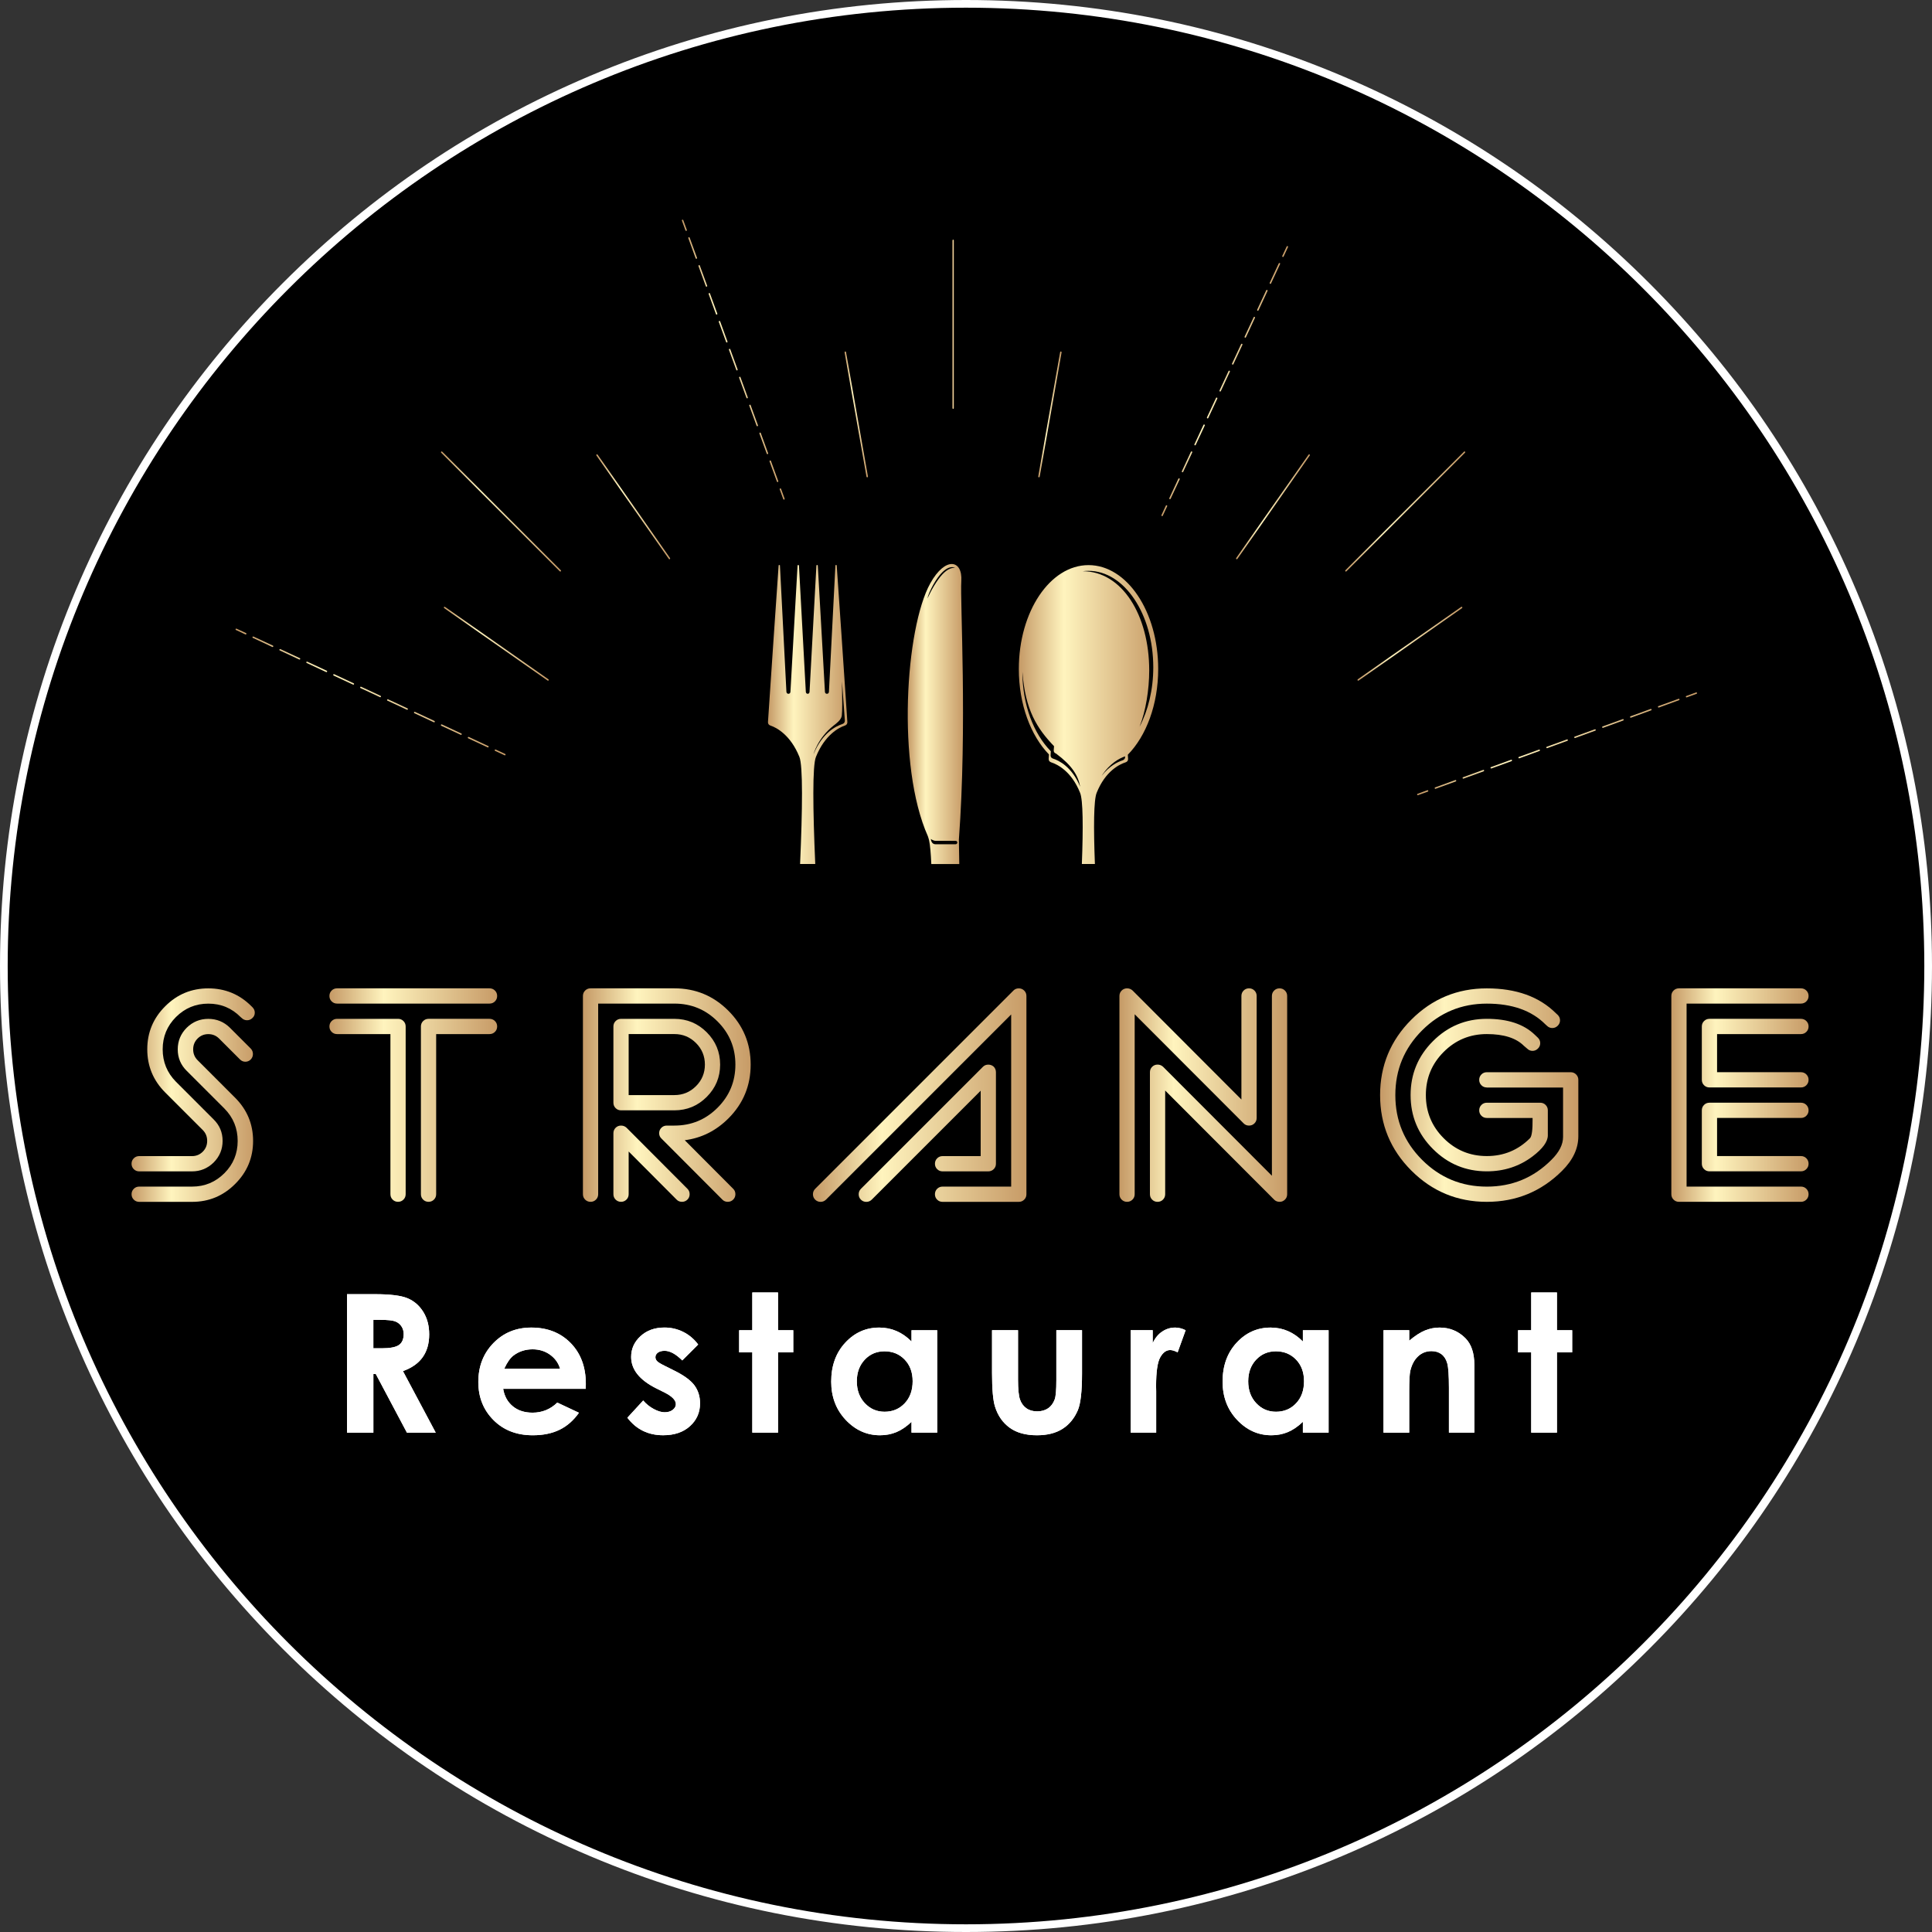 <svg width="200" height="200" viewBox="0 0 200 200" fill="none" xmlns="http://www.w3.org/2000/svg">
<rect x="0" y="0" width="200" height="200" fill="#333333" stroke="none"/>
<path d="M100 199.601C155.008 199.601 199.601 155.008 199.601 100C199.601 44.991 155.008 0.398 100 0.398C44.991 0.398 0.398 44.991 0.398 100C0.398 155.008 44.991 199.601 100 199.601Z" fill="black"/>
<path d="M100 200C86.501 200 73.404 197.356 61.075 192.142C49.167 187.105 38.473 179.895 29.289 170.711C20.105 161.527 12.896 150.833 7.858 138.925C2.644 126.597 0 113.501 0 100C0 86.501 2.644 73.404 7.858 61.075C12.896 49.167 20.105 38.473 29.289 29.289C38.473 20.105 49.167 12.896 61.075 7.858C73.403 2.644 86.499 0 100 0C113.499 0 126.596 2.644 138.925 7.858C150.833 12.896 161.527 20.105 170.711 29.289C179.895 38.473 187.105 49.167 192.142 61.075C197.356 73.403 200 86.499 200 100C200 113.499 197.356 126.596 192.142 138.925C187.105 150.833 179.895 161.527 170.711 170.711C161.527 179.895 150.833 187.105 138.925 192.142C126.596 197.356 113.499 200 100 200ZM100 0.796C45.299 0.796 0.796 45.299 0.796 100C0.796 154.701 45.299 199.204 100 199.204C154.701 199.204 199.204 154.701 199.204 100C199.204 45.299 154.701 0.796 100 0.796Z" fill="white"/>
<path d="M98.668 42.327C98.627 42.327 98.594 42.293 98.594 42.252V24.883C98.594 24.842 98.627 24.809 98.668 24.809C98.709 24.809 98.743 24.842 98.743 24.883V42.252C98.743 42.293 98.709 42.327 98.668 42.327Z" fill="url(#paint0_linear_166_67)"/>
<path d="M89.775 49.414C89.739 49.414 89.707 49.389 89.701 49.352L87.431 36.475C87.424 36.434 87.451 36.395 87.491 36.388C87.532 36.381 87.571 36.407 87.578 36.448L89.849 49.325C89.856 49.366 89.829 49.406 89.789 49.413C89.784 49.413 89.779 49.414 89.775 49.414Z" fill="url(#paint1_linear_166_67)"/>
<path d="M107.551 49.414C107.546 49.414 107.542 49.414 107.538 49.413C107.497 49.406 107.471 49.366 107.478 49.325L109.748 36.448C109.755 36.407 109.795 36.381 109.835 36.388C109.876 36.395 109.903 36.434 109.896 36.475L107.625 49.352C107.618 49.387 107.587 49.414 107.551 49.414Z" fill="url(#paint2_linear_166_67)"/>
<path d="M69.302 57.893C69.278 57.893 69.256 57.882 69.24 57.861L61.74 47.149C61.716 47.115 61.725 47.069 61.758 47.045C61.792 47.021 61.839 47.029 61.862 47.063L69.363 57.775C69.386 57.809 69.378 57.855 69.344 57.879C69.332 57.889 69.316 57.893 69.302 57.893Z" fill="url(#paint3_linear_166_67)"/>
<path d="M140.599 70.463C140.575 70.463 140.552 70.451 140.537 70.43C140.513 70.397 140.522 70.35 140.555 70.326L151.267 62.826C151.301 62.802 151.347 62.811 151.371 62.844C151.395 62.878 151.386 62.924 151.353 62.948L140.641 70.448C140.63 70.458 140.614 70.463 140.599 70.463Z" fill="url(#paint4_linear_166_67)"/>
<path d="M81.155 51.722C81.124 51.722 81.096 51.703 81.085 51.672L80.716 50.659C80.701 50.619 80.721 50.577 80.76 50.563C80.8 50.549 80.842 50.569 80.856 50.608L81.225 51.622C81.239 51.661 81.22 51.703 81.18 51.717C81.173 51.72 81.163 51.722 81.155 51.722Z" fill="url(#paint5_linear_166_67)"/>
<path d="M80.496 49.904C80.465 49.904 80.437 49.885 80.426 49.855L79.666 47.768C79.652 47.728 79.672 47.686 79.711 47.672C79.75 47.658 79.793 47.678 79.807 47.717L80.566 49.804C80.58 49.843 80.561 49.885 80.521 49.899C80.514 49.902 80.504 49.904 80.496 49.904ZM79.446 47.015C79.415 47.015 79.387 46.997 79.376 46.966L78.616 44.879C78.602 44.84 78.621 44.798 78.661 44.784C78.7 44.77 78.742 44.789 78.756 44.829L79.516 46.915C79.53 46.955 79.51 46.997 79.471 47.011C79.463 47.014 79.454 47.015 79.446 47.015ZM78.394 44.126C78.363 44.126 78.335 44.108 78.324 44.077L77.564 41.99C77.55 41.951 77.57 41.909 77.609 41.895C77.648 41.881 77.69 41.901 77.704 41.94L78.464 44.027C78.478 44.066 78.459 44.108 78.419 44.122C78.411 44.125 78.402 44.126 78.394 44.126ZM77.342 41.236C77.311 41.236 77.283 41.218 77.272 41.187L76.512 39.1C76.498 39.061 76.518 39.019 76.557 39.005C76.596 38.991 76.638 39.011 76.653 39.05L77.412 41.137C77.426 41.176 77.407 41.218 77.367 41.232C77.359 41.235 77.35 41.236 77.342 41.236ZM76.29 38.348C76.259 38.348 76.231 38.33 76.22 38.299L75.46 36.212C75.446 36.173 75.466 36.13 75.505 36.116C75.545 36.102 75.587 36.122 75.601 36.161L76.361 38.248C76.374 38.287 76.355 38.33 76.316 38.344C76.307 38.346 76.299 38.348 76.29 38.348ZM75.239 35.458C75.208 35.458 75.18 35.44 75.168 35.409L74.409 33.322C74.394 33.283 74.414 33.24 74.454 33.226C74.493 33.212 74.535 33.232 74.549 33.271L75.309 35.358C75.323 35.397 75.303 35.44 75.264 35.454C75.255 35.456 75.247 35.458 75.239 35.458ZM74.187 32.569C74.156 32.569 74.128 32.551 74.116 32.52L73.357 30.433C73.343 30.394 73.362 30.352 73.402 30.338C73.441 30.324 73.483 30.343 73.497 30.383L74.257 32.469C74.271 32.509 74.251 32.551 74.212 32.565C74.205 32.568 74.195 32.569 74.187 32.569ZM73.136 29.681C73.105 29.681 73.077 29.662 73.066 29.631L72.306 27.545C72.292 27.505 72.312 27.463 72.351 27.449C72.391 27.435 72.433 27.455 72.447 27.494L73.207 29.581C73.221 29.62 73.201 29.662 73.162 29.676C73.153 29.679 73.145 29.681 73.136 29.681ZM72.084 26.791C72.054 26.791 72.025 26.772 72.014 26.741L71.254 24.655C71.24 24.615 71.26 24.573 71.299 24.559C71.339 24.545 71.381 24.565 71.395 24.604L72.155 26.691C72.169 26.73 72.149 26.772 72.11 26.786C72.101 26.789 72.093 26.791 72.084 26.791Z" fill="url(#paint6_linear_166_67)"/>
<path d="M71.03 23.901C70.999 23.901 70.971 23.883 70.96 23.852L70.591 22.838C70.576 22.799 70.596 22.757 70.635 22.743C70.675 22.729 70.717 22.748 70.731 22.788L71.1 23.802C71.114 23.841 71.095 23.883 71.055 23.897C71.047 23.9 71.038 23.901 71.03 23.901Z" fill="url(#paint7_linear_166_67)"/>
<path d="M58.006 59.166C57.986 59.166 57.968 59.159 57.952 59.144L45.671 46.862C45.641 46.832 45.641 46.785 45.671 46.757C45.7 46.727 45.748 46.727 45.776 46.757L58.058 59.038C58.087 59.068 58.087 59.115 58.058 59.144C58.045 59.158 58.025 59.166 58.006 59.166Z" fill="url(#paint8_linear_166_67)"/>
<path d="M56.733 70.463C56.717 70.463 56.703 70.458 56.689 70.448L45.977 62.948C45.944 62.924 45.935 62.878 45.959 62.844C45.983 62.811 46.029 62.802 46.063 62.826L56.775 70.326C56.808 70.35 56.817 70.397 56.793 70.43C56.78 70.451 56.756 70.463 56.733 70.463Z" fill="url(#paint9_linear_166_67)"/>
<path d="M52.265 78.192C52.254 78.192 52.244 78.189 52.233 78.185L51.254 77.729C51.216 77.712 51.201 77.667 51.218 77.629C51.235 77.591 51.279 77.576 51.317 77.593L52.296 78.049C52.334 78.066 52.35 78.111 52.333 78.149C52.32 78.177 52.293 78.192 52.265 78.192Z" fill="url(#paint10_linear_166_67)"/>
<path d="M50.514 77.373C50.502 77.373 50.493 77.37 50.481 77.366L48.469 76.428C48.431 76.411 48.416 76.366 48.432 76.328C48.449 76.29 48.494 76.275 48.532 76.292L50.544 77.23C50.582 77.247 50.598 77.292 50.581 77.33C50.568 77.358 50.542 77.373 50.514 77.373ZM47.727 76.074C47.716 76.074 47.706 76.071 47.695 76.067L45.683 75.129C45.645 75.112 45.63 75.067 45.646 75.029C45.663 74.992 45.708 74.976 45.746 74.993L47.758 75.931C47.796 75.948 47.812 75.993 47.795 76.031C47.782 76.059 47.756 76.074 47.727 76.074ZM44.94 74.775C44.929 74.775 44.919 74.772 44.908 74.768L42.895 73.83C42.858 73.813 42.842 73.768 42.859 73.731C42.876 73.692 42.921 73.677 42.959 73.694L44.971 74.632C45.009 74.649 45.024 74.694 45.008 74.732C44.996 74.758 44.968 74.775 44.94 74.775ZM42.154 73.476C42.143 73.476 42.133 73.474 42.122 73.469L40.109 72.531C40.071 72.514 40.056 72.469 40.073 72.431C40.09 72.394 40.135 72.378 40.172 72.395L42.185 73.333C42.223 73.35 42.238 73.395 42.221 73.433C42.209 73.459 42.182 73.476 42.154 73.476ZM39.368 72.176C39.357 72.176 39.347 72.173 39.336 72.169L37.323 71.231C37.285 71.214 37.27 71.169 37.287 71.131C37.304 71.093 37.349 71.078 37.386 71.095L39.399 72.033C39.437 72.049 39.452 72.094 39.435 72.132C39.423 72.16 39.396 72.176 39.368 72.176ZM36.58 70.877C36.569 70.877 36.559 70.874 36.548 70.87L34.537 69.932C34.499 69.915 34.484 69.87 34.501 69.832C34.517 69.794 34.562 69.779 34.6 69.796L36.613 70.734C36.651 70.751 36.666 70.796 36.649 70.833C36.637 70.862 36.61 70.877 36.58 70.877ZM33.794 69.578C33.783 69.578 33.773 69.575 33.762 69.571L31.75 68.633C31.712 68.616 31.696 68.571 31.713 68.533C31.73 68.495 31.775 68.48 31.813 68.497L33.825 69.435C33.863 69.452 33.879 69.497 33.862 69.534C33.849 69.561 33.822 69.578 33.794 69.578ZM31.008 68.278C30.997 68.278 30.987 68.275 30.976 68.271L28.964 67.333C28.926 67.316 28.91 67.271 28.927 67.233C28.944 67.195 28.989 67.18 29.027 67.196L31.039 68.134C31.077 68.151 31.093 68.196 31.076 68.234C31.063 68.262 31.036 68.278 31.008 68.278ZM28.221 66.979C28.209 66.979 28.2 66.976 28.188 66.972L26.176 66.034C26.138 66.017 26.123 65.972 26.14 65.934C26.156 65.896 26.201 65.881 26.239 65.897L28.252 66.835C28.29 66.852 28.305 66.897 28.288 66.935C28.277 66.963 28.25 66.979 28.221 66.979Z" fill="url(#paint11_linear_166_67)"/>
<path d="M25.437 65.681C25.426 65.681 25.416 65.678 25.405 65.674L24.426 65.217C24.388 65.2 24.373 65.155 24.39 65.118C24.406 65.08 24.451 65.064 24.489 65.081L25.468 65.537C25.506 65.554 25.521 65.599 25.505 65.637C25.492 65.664 25.465 65.681 25.437 65.681Z" fill="url(#paint12_linear_166_67)"/>
<path d="M146.77 82.319C146.739 82.319 146.711 82.301 146.7 82.27C146.686 82.231 146.705 82.189 146.745 82.175L147.759 81.805C147.798 81.791 147.84 81.811 147.854 81.85C147.868 81.89 147.849 81.932 147.809 81.946L146.795 82.315C146.787 82.318 146.778 82.319 146.77 82.319Z" fill="url(#paint13_linear_166_67)"/>
<path d="M148.59 81.658C148.559 81.658 148.531 81.64 148.52 81.609C148.506 81.569 148.526 81.527 148.565 81.513L150.652 80.754C150.691 80.739 150.733 80.759 150.747 80.798C150.761 80.838 150.742 80.88 150.702 80.894L148.616 81.654C148.607 81.656 148.599 81.658 148.59 81.658ZM151.479 80.606C151.448 80.606 151.42 80.588 151.409 80.557C151.395 80.518 151.414 80.475 151.454 80.461L153.54 79.702C153.58 79.688 153.622 79.707 153.636 79.747C153.65 79.786 153.63 79.828 153.591 79.842L151.504 80.602C151.496 80.605 151.487 80.606 151.479 80.606ZM154.369 79.554C154.338 79.554 154.31 79.536 154.299 79.505C154.285 79.466 154.304 79.424 154.344 79.41L156.43 78.65C156.47 78.636 156.512 78.656 156.526 78.695C156.54 78.734 156.52 78.776 156.481 78.79L154.394 79.55C154.386 79.553 154.377 79.554 154.369 79.554ZM157.258 78.502C157.227 78.502 157.199 78.484 157.187 78.453C157.173 78.414 157.193 78.372 157.232 78.358L159.319 77.598C159.358 77.584 159.401 77.604 159.415 77.643C159.429 77.682 159.409 77.725 159.37 77.739L157.283 78.498C157.274 78.501 157.266 78.502 157.258 78.502ZM160.146 77.451C160.115 77.451 160.087 77.432 160.076 77.401C160.062 77.362 160.082 77.32 160.121 77.306L162.208 76.546C162.247 76.532 162.289 76.552 162.303 76.591C162.317 76.63 162.298 76.673 162.258 76.687L160.171 77.446C160.164 77.449 160.155 77.451 160.146 77.451ZM163.036 76.4C163.005 76.4 162.977 76.382 162.966 76.351C162.952 76.312 162.972 76.27 163.011 76.256L165.098 75.496C165.137 75.482 165.179 75.501 165.193 75.541C165.207 75.58 165.188 75.622 165.148 75.636L163.061 76.396C163.053 76.397 163.045 76.4 163.036 76.4ZM165.925 75.348C165.894 75.348 165.866 75.33 165.855 75.299C165.841 75.26 165.86 75.218 165.899 75.204L167.986 74.444C168.026 74.43 168.068 74.45 168.082 74.489C168.096 74.528 168.076 74.57 168.037 74.585L165.95 75.344C165.942 75.347 165.933 75.348 165.925 75.348ZM168.815 74.297C168.784 74.297 168.756 74.278 168.745 74.248C168.731 74.208 168.75 74.166 168.79 74.152L170.876 73.392C170.916 73.378 170.958 73.398 170.972 73.437C170.986 73.477 170.966 73.519 170.927 73.533L168.84 74.292C168.832 74.295 168.823 74.297 168.815 74.297ZM171.703 73.245C171.672 73.245 171.644 73.227 171.633 73.196C171.619 73.156 171.639 73.114 171.678 73.1L173.765 72.341C173.804 72.326 173.846 72.346 173.86 72.385C173.874 72.425 173.855 72.467 173.815 72.481L171.729 73.241C171.72 73.243 171.712 73.245 171.703 73.245Z" fill="url(#paint14_linear_166_67)"/>
<path d="M174.59 72.194C174.559 72.194 174.531 72.176 174.52 72.145C174.506 72.106 174.526 72.064 174.565 72.05L175.58 71.68C175.62 71.666 175.662 71.686 175.676 71.725C175.69 71.765 175.67 71.807 175.631 71.821L174.616 72.19C174.609 72.193 174.599 72.194 174.59 72.194Z" fill="url(#paint15_linear_166_67)"/>
<path d="M139.325 59.166C139.306 59.166 139.288 59.159 139.272 59.144C139.243 59.114 139.243 59.066 139.272 59.038L151.554 46.757C151.583 46.727 151.631 46.727 151.659 46.757C151.689 46.786 151.689 46.834 151.659 46.862L139.377 59.144C139.365 59.158 139.345 59.166 139.325 59.166Z" fill="url(#paint16_linear_166_67)"/>
<path d="M128.029 57.893C128.013 57.893 127.999 57.889 127.985 57.879C127.951 57.855 127.943 57.809 127.967 57.775L135.467 47.063C135.491 47.029 135.537 47.021 135.571 47.045C135.605 47.069 135.613 47.115 135.589 47.149L128.089 57.861C128.075 57.882 128.052 57.893 128.029 57.893Z" fill="url(#paint17_linear_166_67)"/>
<path d="M120.302 53.43C120.291 53.43 120.281 53.427 120.27 53.423C120.232 53.406 120.216 53.361 120.233 53.323L120.69 52.344C120.707 52.306 120.752 52.291 120.789 52.308C120.827 52.324 120.843 52.369 120.826 52.407L120.37 53.386C120.357 53.414 120.33 53.43 120.302 53.43Z" fill="url(#paint18_linear_166_67)"/>
<path d="M121.115 51.676C121.103 51.676 121.094 51.674 121.082 51.669C121.044 51.653 121.029 51.608 121.046 51.57L121.984 49.557C122.001 49.52 122.046 49.504 122.084 49.521C122.122 49.538 122.137 49.583 122.12 49.621L121.182 51.633C121.169 51.661 121.143 51.676 121.115 51.676ZM122.414 48.89C122.402 48.89 122.393 48.888 122.381 48.883C122.343 48.867 122.328 48.822 122.345 48.784L123.283 46.771C123.3 46.733 123.345 46.718 123.383 46.735C123.42 46.752 123.436 46.797 123.419 46.835L122.481 48.847C122.468 48.875 122.442 48.89 122.414 48.89ZM123.713 46.104C123.701 46.104 123.692 46.102 123.68 46.097C123.642 46.081 123.627 46.035 123.644 45.998L124.582 43.985C124.599 43.947 124.644 43.932 124.682 43.949C124.719 43.966 124.735 44.011 124.718 44.048L123.78 46.061C123.767 46.087 123.741 46.104 123.713 46.104ZM125.012 43.317C125 43.317 124.99 43.314 124.979 43.31C124.941 43.293 124.926 43.248 124.943 43.21L125.881 41.198C125.898 41.16 125.943 41.144 125.98 41.161C126.018 41.178 126.034 41.223 126.017 41.261L125.079 43.273C125.068 43.301 125.04 43.317 125.012 43.317ZM126.312 40.531C126.301 40.531 126.291 40.528 126.28 40.524C126.242 40.507 126.226 40.462 126.243 40.424L127.181 38.412C127.198 38.374 127.243 38.358 127.281 38.375C127.319 38.392 127.334 38.437 127.317 38.475L126.379 40.487C126.367 40.515 126.34 40.531 126.312 40.531ZM127.611 37.745C127.6 37.745 127.59 37.742 127.579 37.738C127.541 37.721 127.525 37.676 127.542 37.638L128.48 35.626C128.497 35.588 128.542 35.572 128.58 35.589C128.618 35.606 128.633 35.651 128.616 35.689L127.678 37.701C127.666 37.728 127.639 37.745 127.611 37.745ZM128.91 34.959C128.899 34.959 128.889 34.956 128.878 34.952C128.84 34.935 128.824 34.89 128.841 34.852L129.779 32.84C129.796 32.802 129.841 32.786 129.879 32.803C129.917 32.82 129.932 32.865 129.915 32.903L128.977 34.915C128.966 34.942 128.938 34.959 128.91 34.959ZM130.21 32.171C130.199 32.171 130.189 32.168 130.178 32.164C130.14 32.147 130.124 32.102 130.141 32.064L131.079 30.052C131.096 30.014 131.141 29.999 131.179 30.015C131.217 30.032 131.232 30.077 131.216 30.115L130.278 32.128C130.265 32.156 130.238 32.171 130.21 32.171ZM131.509 29.385C131.498 29.385 131.488 29.382 131.477 29.378C131.439 29.361 131.423 29.316 131.44 29.278L132.378 27.266C132.397 27.228 132.44 27.213 132.478 27.229C132.516 27.246 132.531 27.291 132.515 27.329L131.577 29.341C131.564 29.37 131.537 29.385 131.509 29.385Z" fill="url(#paint19_linear_166_67)"/>
<path d="M132.81 26.602C132.799 26.602 132.789 26.599 132.778 26.594C132.74 26.578 132.724 26.533 132.741 26.495L133.198 25.516C133.214 25.478 133.259 25.463 133.297 25.479C133.335 25.496 133.351 25.541 133.334 25.579L132.877 26.558C132.866 26.585 132.838 26.602 132.81 26.602Z" fill="url(#paint20_linear_166_67)"/>
<path d="M35.922 133.973H38.813C40.396 133.973 41.523 134.114 42.196 134.397C42.867 134.679 43.408 135.149 43.817 135.805C44.225 136.461 44.43 137.238 44.43 138.135C44.43 139.077 44.204 139.865 43.754 140.498C43.303 141.132 42.622 141.611 41.712 141.936L45.107 148.309H42.125L38.902 142.238H38.652V148.309H35.923V133.973H35.922ZM38.65 139.576H39.506C40.373 139.576 40.97 139.462 41.297 139.233C41.625 139.006 41.788 138.626 41.788 138.098C41.788 137.785 41.706 137.514 41.545 137.283C41.383 137.051 41.165 136.885 40.894 136.784C40.622 136.683 40.123 136.632 39.399 136.632H38.65V139.576Z" fill="white"/>
<path d="M60.635 143.773H52.088C52.212 144.527 52.542 145.127 53.077 145.57C53.613 146.015 54.296 146.239 55.129 146.239C56.123 146.239 56.977 145.89 57.691 145.195L59.933 146.249C59.374 147.041 58.705 147.628 57.926 148.008C57.147 148.389 56.221 148.578 55.148 148.578C53.486 148.578 52.13 148.054 51.084 147.004C50.038 145.955 49.516 144.641 49.516 143.062C49.516 141.445 50.037 140.102 51.08 139.033C52.122 137.965 53.429 137.43 55.002 137.43C56.672 137.43 58.03 137.965 59.076 139.033C60.122 140.102 60.645 141.513 60.645 143.267L60.635 143.773ZM57.975 141.678C57.8 141.086 57.453 140.606 56.936 140.235C56.419 139.865 55.818 139.681 55.134 139.681C54.393 139.681 53.742 139.889 53.182 140.304C52.831 140.564 52.505 141.022 52.206 141.678H57.975Z" fill="white"/>
<path d="M72.276 139.184L70.628 140.831C69.959 140.168 69.352 139.837 68.806 139.837C68.507 139.837 68.273 139.9 68.103 140.027C67.934 140.153 67.849 140.31 67.849 140.498C67.849 140.642 67.903 140.772 68.009 140.893C68.116 141.014 68.382 141.177 68.804 141.384L69.779 141.872C70.805 142.379 71.51 142.895 71.894 143.421C72.277 143.947 72.468 144.564 72.468 145.273C72.468 146.215 72.123 147.002 71.43 147.631C70.738 148.261 69.811 148.576 68.648 148.576C67.102 148.576 65.868 147.972 64.945 146.763L66.583 144.979C66.894 145.343 67.26 145.637 67.679 145.861C68.098 146.085 68.47 146.197 68.796 146.197C69.147 146.197 69.429 146.113 69.643 145.943C69.858 145.774 69.964 145.579 69.964 145.359C69.964 144.948 69.578 144.55 68.806 144.159L67.908 143.711C66.194 142.848 65.336 141.765 65.336 140.466C65.336 139.628 65.659 138.912 66.306 138.317C66.952 137.723 67.779 137.426 68.786 137.426C69.474 137.426 70.123 137.577 70.73 137.879C71.338 138.185 71.853 138.618 72.276 139.184Z" fill="white"/>
<path d="M77.879 133.797H80.54V137.705H82.119V139.995H80.54V148.307H77.879V139.995H76.516V137.705H77.879V133.797Z" fill="white"/>
<path d="M94.359 137.704H97.02V148.306H94.359V147.185C93.839 147.68 93.32 148.035 92.796 148.252C92.273 148.47 91.707 148.578 91.098 148.578C89.729 148.578 88.545 148.047 87.545 146.984C86.547 145.923 86.047 144.601 86.047 143.023C86.047 141.386 86.53 140.044 87.498 138.998C88.465 137.952 89.639 137.43 91.021 137.43C91.657 137.43 92.254 137.55 92.811 137.791C93.369 138.031 93.886 138.392 94.359 138.872V137.704ZM91.563 139.887C90.741 139.887 90.058 140.178 89.514 140.759C88.971 141.341 88.698 142.086 88.698 142.996C88.698 143.912 88.975 144.666 89.528 145.257C90.083 145.848 90.762 146.143 91.573 146.143C92.408 146.143 93.101 145.853 93.651 145.271C94.201 144.69 94.477 143.927 94.477 142.986C94.477 142.064 94.201 141.317 93.651 140.745C93.101 140.172 92.404 139.887 91.563 139.887Z" fill="white"/>
<path d="M102.695 137.703H105.386V142.809C105.386 143.803 105.455 144.493 105.591 144.88C105.727 145.267 105.948 145.567 106.25 145.782C106.553 145.997 106.925 146.104 107.369 146.104C107.811 146.104 108.187 145.998 108.496 145.788C108.805 145.577 109.036 145.267 109.184 144.857C109.295 144.552 109.352 143.899 109.352 142.898V137.703H112.011V142.195C112.011 144.048 111.865 145.314 111.573 145.995C111.216 146.827 110.69 147.466 109.995 147.911C109.3 148.356 108.416 148.578 107.343 148.578C106.181 148.578 105.24 148.318 104.522 147.798C103.805 147.279 103.299 146.554 103.007 145.625C102.799 144.982 102.695 143.812 102.695 142.117V137.703Z" fill="white"/>
<path d="M117.047 137.702H119.327V139.038C119.573 138.511 119.902 138.112 120.312 137.84C120.722 137.567 121.168 137.43 121.657 137.43C122.001 137.43 122.362 137.521 122.738 137.702L121.91 139.992C121.598 139.837 121.341 139.758 121.14 139.758C120.732 139.758 120.385 140.012 120.103 140.518C119.82 141.025 119.678 142.019 119.678 143.499L119.688 144.016V148.303H117.047V137.702Z" fill="white"/>
<path d="M134.874 137.704H137.536V148.306H134.874V147.185C134.355 147.68 133.835 148.035 133.311 148.252C132.789 148.47 132.223 148.578 131.614 148.578C130.245 148.578 129.061 148.047 128.061 146.984C127.062 145.923 126.562 144.601 126.562 143.023C126.562 141.386 127.046 140.044 128.013 138.998C128.981 137.952 130.155 137.43 131.536 137.43C132.173 137.43 132.769 137.55 133.327 137.791C133.884 138.031 134.401 138.392 134.874 138.872V137.704ZM132.079 139.887C131.257 139.887 130.573 140.178 130.03 140.759C129.486 141.341 129.214 142.086 129.214 142.996C129.214 143.912 129.49 144.666 130.044 145.257C130.598 145.848 131.278 146.143 132.088 146.143C132.924 146.143 133.616 145.853 134.167 145.271C134.717 144.69 134.992 143.927 134.992 142.986C134.992 142.064 134.717 141.317 134.167 140.745C133.616 140.172 132.92 139.887 132.079 139.887Z" fill="white"/>
<path d="M143.219 137.702H145.88V138.789C146.482 138.281 147.03 137.927 147.519 137.727C148.009 137.529 148.51 137.43 149.023 137.43C150.073 137.43 150.966 137.796 151.699 138.531C152.316 139.154 152.623 140.077 152.623 141.298V148.306H149.992V143.663C149.992 142.398 149.935 141.558 149.822 141.143C149.708 140.727 149.51 140.411 149.229 140.193C148.947 139.976 148.599 139.868 148.184 139.868C147.646 139.868 147.184 140.047 146.798 140.408C146.412 140.769 146.145 141.266 145.996 141.902C145.918 142.234 145.88 142.95 145.88 144.054V148.307H143.219V137.702Z" fill="white"/>
<path d="M158.512 133.797H161.173V137.705H162.752V139.995H161.173V148.307H158.512V139.995H157.148V137.705H158.512V133.797Z" fill="white"/>
<path d="M35.922 133.973H38.813C40.396 133.973 41.523 134.114 42.196 134.397C42.867 134.679 43.408 135.149 43.817 135.805C44.225 136.461 44.43 137.238 44.43 138.135C44.43 139.077 44.204 139.865 43.754 140.498C43.303 141.132 42.622 141.611 41.712 141.936L45.107 148.309H42.125L38.902 142.238H38.652V148.309H35.923V133.973H35.922ZM38.65 139.576H39.506C40.373 139.576 40.97 139.462 41.297 139.233C41.625 139.006 41.788 138.626 41.788 138.098C41.788 137.785 41.706 137.514 41.545 137.283C41.383 137.051 41.165 136.885 40.894 136.784C40.622 136.683 40.123 136.632 39.399 136.632H38.65V139.576Z" fill="white"/>
<path d="M60.635 143.773H52.088C52.212 144.527 52.542 145.127 53.077 145.57C53.613 146.015 54.296 146.239 55.129 146.239C56.123 146.239 56.977 145.89 57.691 145.195L59.933 146.249C59.374 147.041 58.705 147.628 57.926 148.008C57.147 148.389 56.221 148.578 55.148 148.578C53.486 148.578 52.13 148.054 51.084 147.004C50.038 145.955 49.516 144.641 49.516 143.062C49.516 141.445 50.037 140.102 51.08 139.033C52.122 137.965 53.429 137.43 55.002 137.43C56.672 137.43 58.03 137.965 59.076 139.033C60.122 140.102 60.645 141.513 60.645 143.267L60.635 143.773ZM57.975 141.678C57.8 141.086 57.453 140.606 56.936 140.235C56.419 139.865 55.818 139.681 55.134 139.681C54.393 139.681 53.742 139.889 53.182 140.304C52.831 140.564 52.505 141.022 52.206 141.678H57.975Z" fill="white"/>
<path d="M72.276 139.184L70.628 140.831C69.959 140.168 69.352 139.837 68.806 139.837C68.507 139.837 68.273 139.9 68.103 140.027C67.934 140.153 67.849 140.31 67.849 140.498C67.849 140.642 67.903 140.772 68.009 140.893C68.116 141.014 68.382 141.177 68.804 141.384L69.779 141.872C70.805 142.379 71.51 142.895 71.894 143.421C72.277 143.947 72.468 144.564 72.468 145.273C72.468 146.215 72.123 147.002 71.43 147.631C70.738 148.261 69.811 148.576 68.648 148.576C67.102 148.576 65.868 147.972 64.945 146.763L66.583 144.979C66.894 145.343 67.26 145.637 67.679 145.861C68.098 146.085 68.47 146.197 68.796 146.197C69.147 146.197 69.429 146.113 69.643 145.943C69.858 145.774 69.964 145.579 69.964 145.359C69.964 144.948 69.578 144.55 68.806 144.159L67.908 143.711C66.194 142.848 65.336 141.765 65.336 140.466C65.336 139.628 65.659 138.912 66.306 138.317C66.952 137.723 67.779 137.426 68.786 137.426C69.474 137.426 70.123 137.577 70.73 137.879C71.338 138.185 71.853 138.618 72.276 139.184Z" fill="white"/>
<path d="M77.879 133.797H80.54V137.705H82.119V139.995H80.54V148.307H77.879V139.995H76.516V137.705H77.879V133.797Z" fill="white"/>
<path d="M94.359 137.704H97.02V148.306H94.359V147.185C93.839 147.68 93.32 148.035 92.796 148.252C92.273 148.47 91.707 148.578 91.098 148.578C89.729 148.578 88.545 148.047 87.545 146.984C86.547 145.923 86.047 144.601 86.047 143.023C86.047 141.386 86.53 140.044 87.498 138.998C88.465 137.952 89.639 137.43 91.021 137.43C91.657 137.43 92.254 137.55 92.811 137.791C93.369 138.031 93.886 138.392 94.359 138.872V137.704ZM91.563 139.887C90.741 139.887 90.058 140.178 89.514 140.759C88.971 141.341 88.698 142.086 88.698 142.996C88.698 143.912 88.975 144.666 89.528 145.257C90.083 145.848 90.762 146.143 91.573 146.143C92.408 146.143 93.101 145.853 93.651 145.271C94.201 144.69 94.477 143.927 94.477 142.986C94.477 142.064 94.201 141.317 93.651 140.745C93.101 140.172 92.404 139.887 91.563 139.887Z" fill="white"/>
<path d="M102.695 137.703H105.386V142.809C105.386 143.803 105.455 144.493 105.591 144.88C105.727 145.267 105.948 145.567 106.25 145.782C106.553 145.997 106.925 146.104 107.369 146.104C107.811 146.104 108.187 145.998 108.496 145.788C108.805 145.577 109.036 145.267 109.184 144.857C109.295 144.552 109.352 143.899 109.352 142.898V137.703H112.011V142.195C112.011 144.048 111.865 145.314 111.573 145.995C111.216 146.827 110.69 147.466 109.995 147.911C109.3 148.356 108.416 148.578 107.343 148.578C106.181 148.578 105.24 148.318 104.522 147.798C103.805 147.279 103.299 146.554 103.007 145.625C102.799 144.982 102.695 143.812 102.695 142.117V137.703Z" fill="white"/>
<path d="M117.047 137.702H119.327V139.038C119.573 138.511 119.902 138.112 120.312 137.84C120.722 137.567 121.168 137.43 121.657 137.43C122.001 137.43 122.362 137.521 122.738 137.702L121.91 139.992C121.598 139.837 121.341 139.758 121.14 139.758C120.732 139.758 120.385 140.012 120.103 140.518C119.82 141.025 119.678 142.019 119.678 143.499L119.688 144.016V148.303H117.047V137.702Z" fill="white"/>
<path d="M134.874 137.704H137.536V148.306H134.874V147.185C134.355 147.68 133.835 148.035 133.311 148.252C132.789 148.47 132.223 148.578 131.614 148.578C130.245 148.578 129.061 148.047 128.061 146.984C127.062 145.923 126.562 144.601 126.562 143.023C126.562 141.386 127.046 140.044 128.013 138.998C128.981 137.952 130.155 137.43 131.536 137.43C132.173 137.43 132.769 137.55 133.327 137.791C133.884 138.031 134.401 138.392 134.874 138.872V137.704ZM132.079 139.887C131.257 139.887 130.573 140.178 130.03 140.759C129.486 141.341 129.214 142.086 129.214 142.996C129.214 143.912 129.49 144.666 130.044 145.257C130.598 145.848 131.278 146.143 132.088 146.143C132.924 146.143 133.616 145.853 134.167 145.271C134.717 144.69 134.992 143.927 134.992 142.986C134.992 142.064 134.717 141.317 134.167 140.745C133.616 140.172 132.92 139.887 132.079 139.887Z" fill="white"/>
<path d="M143.219 137.702H145.88V138.789C146.482 138.281 147.03 137.927 147.519 137.727C148.009 137.529 148.51 137.43 149.023 137.43C150.073 137.43 150.966 137.796 151.699 138.531C152.316 139.154 152.623 140.077 152.623 141.298V148.306H149.992V143.663C149.992 142.398 149.935 141.558 149.822 141.143C149.708 140.727 149.51 140.411 149.229 140.193C148.947 139.976 148.599 139.868 148.184 139.868C147.646 139.868 147.184 140.047 146.798 140.408C146.412 140.769 146.145 141.266 145.996 141.902C145.918 142.234 145.88 142.95 145.88 144.054V148.307H143.219V137.702Z" fill="white"/>
<path d="M158.512 133.797H161.173V137.705H162.752V139.995H161.173V148.307H158.512V139.995H157.148V137.705H158.512V133.797Z" fill="white"/>
<path d="M79.771 75.116C80.386 75.316 81.846 76.097 82.748 78.342C83.13 79.23 83.072 83.807 82.825 89.441H84.395C84.149 83.807 84.09 79.23 84.472 78.342C85.374 76.097 86.833 75.316 87.448 75.116C87.629 75.057 87.73 74.935 87.718 74.739C87.593 72.662 86.614 58.511 86.614 58.511L86.548 58.488L86.483 58.511L85.812 71.614C85.812 71.614 85.805 71.82 85.603 71.82C85.4 71.82 85.398 71.614 85.398 71.614L84.656 58.516L84.587 58.488L84.517 58.516L83.804 71.61C83.804 71.61 83.799 71.82 83.613 71.82C83.427 71.82 83.419 71.611 83.419 71.611L82.706 58.518L82.637 58.492L82.565 58.516L81.824 71.615C81.824 71.615 81.815 71.82 81.619 71.82C81.422 71.82 81.408 71.614 81.408 71.614L80.737 58.511L80.671 58.488L80.605 58.511C80.605 58.511 79.626 72.662 79.501 74.739C79.488 74.935 79.59 75.057 79.771 75.116ZM86.289 75.116C86.522 74.932 87.087 74.543 87.142 74.081C87.199 73.57 87.195 72.681 87.164 70.545C87.309 72.451 87.424 73.992 87.459 74.579C87.472 74.775 87.369 74.897 87.189 74.956C86.574 75.156 85.114 75.849 84.212 78.095C84.212 78.092 84.618 76.439 86.289 75.116Z" fill="url(#paint21_linear_166_67)"/>
<path d="M108.558 78.546C108.547 78.741 108.648 78.865 108.829 78.922C109.444 79.122 110.905 79.817 111.806 82.061C112.121 82.794 112.136 85.67 111.994 89.44H113.344C113.201 85.67 113.216 82.794 113.531 82.061C114.432 79.817 115.891 79.122 116.508 78.922C116.688 78.863 116.789 78.741 116.779 78.546C116.772 78.438 116.762 78.297 116.752 78.129C118.651 76.192 119.896 72.939 119.896 69.251C119.896 63.314 116.666 58.5 112.684 58.5C108.7 58.5 105.469 63.314 105.469 69.251C105.469 72.921 106.705 76.163 108.588 78.101C108.574 78.284 108.564 78.432 108.558 78.546ZM116.195 78.713C115.745 78.859 114.852 79.264 114.042 80.32C114.898 78.993 115.922 78.484 116.47 78.296C116.471 78.306 116.471 78.316 116.471 78.326C116.484 78.526 116.38 78.653 116.195 78.713ZM112.685 59.093C116.386 59.093 119.387 63.565 119.388 69.081C119.387 71.403 118.856 73.538 117.965 75.235C118.602 73.641 118.967 71.395 118.967 69.407C118.967 63.654 116.13 59.133 112.086 59.133C112.281 59.105 112.483 59.093 112.685 59.093ZM105.837 69.538C106.134 73.527 107.356 75.41 109.113 77.246C109.1 77.414 109.089 77.553 109.081 77.659C109.067 77.841 109.161 77.958 109.331 78.015C110.999 79.265 111.601 80.268 111.822 81.449C110.971 79.363 109.592 78.716 109.01 78.531C108.84 78.476 108.745 78.362 108.755 78.18C108.762 78.074 108.77 77.935 108.781 77.768C107.004 75.965 105.837 72.95 105.837 69.538Z" fill="url(#paint22_linear_166_67)"/>
<path d="M96.174 86.964C96.288 87.485 96.362 88.36 96.41 89.443H99.304C99.288 88.6 99.275 87.757 99.263 86.919C100.137 75.157 99.378 62.233 99.515 60.157C99.661 57.924 97.855 57.592 96.3 60.391C93.736 65.007 92.791 79.264 96.05 86.557C96.102 86.731 96.137 86.801 96.174 86.964ZM98.909 87.399H96.845C96.465 87.399 96.363 86.998 96.363 86.843C96.363 86.843 96.574 87.041 96.879 87.041L98.916 87.043C99.173 87.041 99.162 87.399 98.909 87.399ZM96.417 60.899C97.328 59.109 98.237 58.492 98.877 58.779C98.207 58.745 97.645 59.284 97.161 59.942C96.495 60.842 96.016 61.947 96.016 61.947C96.016 61.947 96.049 61.621 96.417 60.899Z" fill="url(#paint23_linear_166_67)"/>
<path d="M19.884 121.259H14.406C14.186 121.259 13.998 121.183 13.846 121.03C13.693 120.877 13.617 120.69 13.617 120.47C13.617 120.249 13.693 120.062 13.846 119.909C13.998 119.756 14.186 119.68 14.406 119.68H19.884C20.316 119.68 20.683 119.527 20.99 119.223C21.294 118.918 21.447 118.544 21.447 118.102C21.447 117.66 21.294 117.286 20.99 116.981L17.107 113.098C15.865 111.857 15.245 110.366 15.245 108.623C15.245 106.882 15.865 105.395 17.107 104.163C18.338 102.931 19.824 102.316 21.567 102.316C23.308 102.316 24.795 102.931 26.027 104.163L26.138 104.274C26.295 104.431 26.375 104.619 26.375 104.834C26.375 105.051 26.296 105.232 26.138 105.379C25.98 105.536 25.792 105.616 25.577 105.616C25.361 105.616 25.174 105.538 25.017 105.379L24.906 105.285C23.991 104.36 22.878 103.896 21.568 103.896C20.258 103.896 19.14 104.36 18.213 105.285C17.298 106.201 16.84 107.313 16.84 108.623C16.84 109.933 17.298 111.051 18.213 111.978L22.113 115.878C22.734 116.488 23.044 117.23 23.044 118.103C23.044 118.977 22.734 119.724 22.113 120.345C21.488 120.953 20.747 121.259 19.884 121.259ZM14.406 122.837H19.884C21.189 122.837 22.305 122.374 23.231 121.448C24.146 120.533 24.604 119.421 24.604 118.11C24.604 116.8 24.146 115.682 23.231 114.755L19.331 110.856C18.71 110.245 18.4 109.504 18.4 108.63C18.4 107.757 18.71 107.01 19.331 106.389C19.952 105.778 20.696 105.473 21.565 105.473C22.433 105.473 23.177 105.778 23.8 106.389L25.962 108.551C26.11 108.709 26.183 108.897 26.183 109.112C26.183 109.328 26.108 109.515 25.962 109.672C25.805 109.829 25.617 109.909 25.402 109.909C25.186 109.909 24.999 109.831 24.842 109.672L22.679 107.509C22.374 107.205 22.002 107.052 21.567 107.052C21.13 107.052 20.759 107.205 20.455 107.509C20.15 107.814 19.997 108.188 19.997 108.63C19.997 109.072 20.15 109.446 20.455 109.751L24.337 113.633C25.579 114.875 26.2 116.368 26.2 118.109C26.2 119.85 25.579 121.337 24.337 122.569C23.106 123.8 21.623 124.416 19.886 124.416H14.408C14.187 124.416 13.999 124.34 13.848 124.187C13.694 124.034 13.619 123.847 13.619 123.626C13.619 123.406 13.694 123.219 13.848 123.066C13.998 122.913 14.186 122.837 14.406 122.837Z" fill="url(#paint24_linear_166_67)"/>
<path d="M50.676 103.891H34.891C34.67 103.891 34.482 103.815 34.331 103.662C34.177 103.509 34.102 103.322 34.102 103.102C34.102 102.881 34.177 102.694 34.331 102.541C34.482 102.388 34.67 102.312 34.891 102.312H50.676C50.897 102.312 51.084 102.388 51.237 102.541C51.39 102.694 51.465 102.881 51.465 103.102C51.465 103.322 51.39 103.509 51.237 103.662C51.085 103.815 50.898 103.891 50.676 103.891ZM41.206 105.469C41.426 105.469 41.613 105.545 41.766 105.698C41.918 105.851 41.995 106.038 41.995 106.259V123.622C41.995 123.843 41.919 124.031 41.766 124.183C41.613 124.336 41.426 124.412 41.206 124.412C40.985 124.412 40.799 124.336 40.645 124.183C40.492 124.03 40.417 123.843 40.417 123.622V107.049H34.891C34.67 107.049 34.482 106.973 34.331 106.82C34.177 106.667 34.102 106.48 34.102 106.26C34.102 106.039 34.177 105.853 34.331 105.7C34.482 105.547 34.67 105.471 34.891 105.471H41.206V105.469ZM44.363 105.469H50.676C50.897 105.469 51.084 105.545 51.237 105.698C51.39 105.851 51.465 106.038 51.465 106.259C51.465 106.479 51.39 106.667 51.237 106.819C51.084 106.972 50.897 107.048 50.676 107.048H45.152V123.622C45.152 123.843 45.076 124.031 44.923 124.183C44.77 124.336 44.583 124.412 44.363 124.412C44.142 124.412 43.954 124.336 43.802 124.183C43.649 124.03 43.573 123.843 43.573 123.622V106.26C43.573 106.039 43.649 105.853 43.802 105.7C43.954 105.547 44.142 105.469 44.363 105.469Z" fill="url(#paint25_linear_166_67)"/>
<path d="M70.887 118.035L75.907 123.071C76.055 123.218 76.128 123.402 76.128 123.622C76.128 123.843 76.052 124.031 75.899 124.183C75.746 124.336 75.559 124.412 75.339 124.412C75.118 124.412 74.933 124.339 74.787 124.191L68.473 117.861C68.316 117.713 68.236 117.529 68.236 117.309C68.236 117.088 68.312 116.902 68.465 116.748C68.618 116.595 68.805 116.52 69.025 116.52H69.814C71.561 116.52 73.05 115.904 74.281 114.673C75.513 113.441 76.128 111.953 76.128 110.206C76.128 108.459 75.513 106.97 74.281 105.739C73.05 104.507 71.561 103.892 69.814 103.892H61.922V123.624C61.922 123.844 61.846 124.032 61.693 124.184C61.54 124.337 61.353 124.413 61.133 124.413C60.913 124.413 60.724 124.337 60.573 124.184C60.42 124.031 60.344 123.844 60.344 123.624V103.102C60.344 102.881 60.42 102.694 60.573 102.541C60.724 102.388 60.913 102.312 61.133 102.312H69.816C71.994 102.312 73.854 103.083 75.396 104.625C76.938 106.167 77.709 108.026 77.709 110.206C77.709 112.384 76.941 114.242 75.405 115.778C74.117 117.062 72.613 117.814 70.887 118.035ZM63.499 106.26C63.499 106.039 63.575 105.853 63.728 105.7C63.881 105.547 64.068 105.471 64.288 105.471H69.813C71.117 105.471 72.234 105.934 73.159 106.86C74.085 107.786 74.548 108.901 74.548 110.206C74.548 111.511 74.085 112.627 73.159 113.552C72.234 114.479 71.117 114.941 69.813 114.941H64.288C64.068 114.941 63.88 114.865 63.728 114.712C63.575 114.559 63.499 114.372 63.499 114.152V106.26ZM65.078 119.203V123.622C65.078 123.843 65.002 124.031 64.849 124.183C64.696 124.336 64.509 124.412 64.288 124.412C64.068 124.412 63.88 124.336 63.728 124.183C63.575 124.03 63.499 123.843 63.499 123.622V117.309C63.499 117.088 63.575 116.902 63.728 116.748C63.881 116.595 64.068 116.52 64.288 116.52C64.509 116.52 64.698 116.594 64.857 116.74L71.171 123.071C71.318 123.218 71.391 123.402 71.391 123.622C71.391 123.843 71.315 124.031 71.162 124.183C71.009 124.336 70.823 124.412 70.602 124.412C70.382 124.412 70.196 124.339 70.05 124.191L65.078 119.203ZM65.078 107.049V113.363H69.813C70.686 113.363 71.43 113.055 72.047 112.439C72.662 111.824 72.971 111.079 72.971 110.205C72.971 109.331 72.663 108.587 72.047 107.97C71.432 107.355 70.686 107.046 69.813 107.046H65.078V107.049Z" fill="url(#paint26_linear_166_67)"/>
<path d="M104.677 105.014L85.514 124.178C85.357 124.335 85.167 124.416 84.945 124.416C84.725 124.416 84.538 124.34 84.385 124.187C84.232 124.034 84.156 123.847 84.156 123.626C84.156 123.406 84.235 123.216 84.394 123.058L104.914 102.537C105.062 102.389 105.246 102.316 105.466 102.316C105.687 102.316 105.873 102.392 106.026 102.545C106.18 102.698 106.255 102.885 106.255 103.106V123.626C106.255 123.847 106.18 124.035 106.026 124.187C105.873 124.34 105.687 124.416 105.466 124.416H97.573C97.352 124.416 97.164 124.34 97.012 124.187C96.859 124.034 96.784 123.847 96.784 123.626C96.784 123.406 96.859 123.219 97.012 123.066C97.165 122.913 97.352 122.837 97.573 122.837H104.676V105.014H104.677ZM102.309 121.259H97.574C97.354 121.259 97.165 121.183 97.014 121.03C96.861 120.877 96.785 120.69 96.785 120.47C96.785 120.249 96.861 120.062 97.014 119.909C97.167 119.756 97.354 119.68 97.574 119.68H101.52V112.909L90.249 124.18C90.092 124.337 89.903 124.417 89.681 124.417C89.459 124.417 89.272 124.341 89.12 124.188C88.967 124.035 88.891 123.848 88.891 123.628C88.891 123.407 88.97 123.218 89.129 123.059L101.757 110.43C101.905 110.283 102.089 110.21 102.309 110.21C102.53 110.21 102.719 110.284 102.878 110.43C103.026 110.588 103.099 110.777 103.099 110.999V120.471C103.099 120.691 103.023 120.88 102.87 121.031C102.717 121.181 102.53 121.259 102.309 121.259Z" fill="url(#paint27_linear_166_67)"/>
<path d="M117.461 104.997V123.624C117.461 123.844 117.385 124.032 117.232 124.184C117.079 124.337 116.892 124.413 116.672 124.413C116.452 124.413 116.263 124.337 116.112 124.184C115.959 124.031 115.883 123.844 115.883 123.624V103.103C115.883 102.883 115.959 102.696 116.112 102.543C116.265 102.39 116.452 102.314 116.672 102.314C116.892 102.314 117.082 102.388 117.241 102.534L128.511 113.821V103.102C128.511 102.881 128.587 102.694 128.74 102.541C128.893 102.388 129.08 102.312 129.301 102.312C129.521 102.312 129.708 102.388 129.861 102.541C130.014 102.694 130.09 102.881 130.09 103.102V115.73C130.09 115.951 130.014 116.139 129.861 116.291C129.708 116.444 129.521 116.52 129.301 116.52C129.08 116.52 128.895 116.447 128.749 116.299L117.461 104.997ZM120.618 112.891V123.625C120.618 123.846 120.542 124.034 120.389 124.186C120.236 124.339 120.049 124.414 119.829 124.414C119.608 124.414 119.42 124.339 119.269 124.186C119.115 124.032 119.04 123.846 119.04 123.625V110.997C119.04 110.776 119.115 110.589 119.269 110.436C119.422 110.283 119.608 110.207 119.829 110.207C120.049 110.207 120.239 110.282 120.398 110.428L131.668 121.714V103.103C131.668 102.883 131.744 102.696 131.897 102.543C132.049 102.39 132.237 102.314 132.457 102.314C132.678 102.314 132.865 102.39 133.018 102.543C133.171 102.696 133.247 102.883 133.247 103.103V123.624C133.247 123.844 133.174 124.03 133.026 124.176C132.869 124.333 132.684 124.413 132.474 124.413C132.243 124.413 132.053 124.34 131.906 124.193L120.618 112.891Z" fill="url(#paint28_linear_166_67)"/>
<path d="M153.916 112.575C153.696 112.575 153.507 112.499 153.356 112.346C153.203 112.193 153.127 112.006 153.127 111.785C153.127 111.565 153.203 111.378 153.356 111.225C153.507 111.072 153.696 110.996 153.916 110.996H162.599C162.819 110.996 163.006 111.072 163.159 111.225C163.312 111.378 163.388 111.565 163.388 111.785V117.626C163.388 118.9 162.825 120.093 161.699 121.21C159.551 123.345 156.958 124.414 153.916 124.414C150.865 124.414 148.26 123.336 146.103 121.179C143.946 119.022 142.867 116.417 142.867 113.365C142.867 110.314 143.946 107.709 146.103 105.552C148.26 103.395 150.865 102.316 153.916 102.316C156.958 102.316 159.341 103.174 161.067 104.889L161.256 105.063C161.413 105.22 161.494 105.409 161.494 105.623C161.494 105.84 161.415 106.027 161.256 106.184C161.099 106.341 160.911 106.421 160.696 106.421C160.48 106.421 160.293 106.342 160.136 106.184L159.978 106.042C158.557 104.611 156.536 103.895 153.916 103.895C151.296 103.895 149.061 104.819 147.215 106.665C145.368 108.512 144.444 110.746 144.444 113.367C144.444 115.987 145.368 118.221 147.215 120.068C149.061 121.915 151.296 122.839 153.916 122.839C156.536 122.839 158.768 121.913 160.609 120.061C161.408 119.272 161.808 118.482 161.808 117.693V112.579H153.916V112.575ZM158.653 115.731H153.917C153.697 115.731 153.509 115.656 153.357 115.503C153.204 115.35 153.128 115.163 153.128 114.942C153.128 114.722 153.204 114.535 153.357 114.382C153.509 114.229 153.697 114.153 153.917 114.153H159.442C159.662 114.153 159.849 114.229 160.002 114.382C160.155 114.535 160.231 114.722 160.231 114.942V117.53C160.231 118.183 159.704 118.909 158.653 119.708C157.285 120.741 155.707 121.256 153.917 121.256C151.739 121.256 149.879 120.485 148.337 118.943C146.795 117.401 146.024 115.542 146.024 113.362C146.024 111.184 146.795 109.324 148.337 107.782C149.879 106.24 151.738 105.469 153.917 105.469C156.086 105.469 157.737 106.017 158.875 107.111L159.206 107.427C159.363 107.584 159.443 107.772 159.443 107.987C159.443 108.203 159.365 108.39 159.206 108.547C159.049 108.704 158.861 108.785 158.646 108.785C158.429 108.785 158.243 108.706 158.085 108.547L157.754 108.264C156.944 107.453 155.664 107.047 153.917 107.047C152.171 107.047 150.682 107.662 149.45 108.894C148.219 110.126 147.604 111.614 147.604 113.361C147.604 115.108 148.219 116.597 149.45 117.828C150.682 119.06 152.171 119.675 153.917 119.675C155.664 119.675 157.153 119.06 158.384 117.828C158.574 117.629 158.663 116.966 158.653 115.84V115.731Z" fill="url(#paint29_linear_166_67)"/>
<path d="M174.594 122.835H186.433C186.654 122.835 186.841 122.91 186.994 123.064C187.145 123.217 187.223 123.403 187.223 123.624C187.223 123.844 187.147 124.032 186.994 124.184C186.841 124.337 186.654 124.413 186.433 124.413H173.805C173.584 124.413 173.396 124.337 173.245 124.184C173.091 124.031 173.016 123.844 173.016 123.624V103.102C173.016 102.881 173.091 102.694 173.245 102.541C173.398 102.388 173.584 102.312 173.805 102.312H186.433C186.654 102.312 186.841 102.388 186.994 102.541C187.145 102.694 187.223 102.881 187.223 103.102C187.223 103.322 187.147 103.509 186.994 103.662C186.841 103.815 186.654 103.891 186.433 103.891H174.594V122.835ZM176.962 105.469H186.433C186.654 105.469 186.841 105.545 186.994 105.698C187.145 105.851 187.223 106.038 187.223 106.259C187.223 106.479 187.147 106.667 186.994 106.819C186.841 106.972 186.654 107.048 186.433 107.048H177.751V110.994H186.433C186.654 110.994 186.841 111.07 186.994 111.223C187.145 111.376 187.223 111.562 187.223 111.783C187.223 112.003 187.147 112.19 186.994 112.343C186.841 112.496 186.654 112.572 186.433 112.572H176.962C176.741 112.572 176.553 112.496 176.401 112.343C176.248 112.19 176.172 112.003 176.172 111.783V106.26C176.172 106.039 176.248 105.853 176.401 105.7C176.553 105.547 176.74 105.469 176.962 105.469ZM176.962 114.152H186.433C186.654 114.152 186.841 114.228 186.994 114.381C187.145 114.534 187.223 114.721 187.223 114.941C187.223 115.162 187.147 115.348 186.994 115.501C186.841 115.655 186.654 115.73 186.433 115.73H177.751V119.676H186.433C186.654 119.676 186.841 119.752 186.994 119.905C187.145 120.058 187.223 120.245 187.223 120.466C187.223 120.686 187.147 120.874 186.994 121.026C186.841 121.179 186.654 121.255 186.433 121.255H176.962C176.741 121.255 176.553 121.179 176.401 121.026C176.248 120.873 176.172 120.686 176.172 120.466V114.941C176.172 114.721 176.248 114.534 176.401 114.381C176.553 114.229 176.74 114.152 176.962 114.152Z" fill="url(#paint30_linear_166_67)"/>
<defs>
<linearGradient id="paint0_linear_166_67" x1="98.593" y1="33.568" x2="98.743" y2="33.568" gradientUnits="userSpaceOnUse">
<stop stop-color="#C79B67" stop-opacity="0.99"/>
<stop offset="0.323" stop-color="#FFF4BE"/>
<stop offset="1" stop-color="#C79B67"/>
</linearGradient>
<linearGradient id="paint1_linear_166_67" x1="87.43" y1="42.9" x2="89.85" y2="42.9" gradientUnits="userSpaceOnUse">
<stop stop-color="#C79B67" stop-opacity="0.99"/>
<stop offset="0.323" stop-color="#FFF4BE"/>
<stop offset="1" stop-color="#C79B67"/>
</linearGradient>
<linearGradient id="paint2_linear_166_67" x1="107.476" y1="42.9" x2="109.897" y2="42.9" gradientUnits="userSpaceOnUse">
<stop stop-color="#C79B67" stop-opacity="0.99"/>
<stop offset="0.323" stop-color="#FFF4BE"/>
<stop offset="1" stop-color="#C79B67"/>
</linearGradient>
<linearGradient id="paint3_linear_166_67" x1="61.727" y1="52.462" x2="69.377" y2="52.462" gradientUnits="userSpaceOnUse">
<stop stop-color="#C79B67" stop-opacity="0.99"/>
<stop offset="0.323" stop-color="#FFF4BE"/>
<stop offset="1" stop-color="#C79B67"/>
</linearGradient>
<linearGradient id="paint4_linear_166_67" x1="140.525" y1="66.638" x2="151.386" y2="66.638" gradientUnits="userSpaceOnUse">
<stop stop-color="#C79B67" stop-opacity="0.99"/>
<stop offset="0.323" stop-color="#FFF4BE"/>
<stop offset="1" stop-color="#C79B67"/>
</linearGradient>
<linearGradient id="paint5_linear_166_67" x1="70.585" y1="51.14" x2="81.231" y2="51.14" gradientUnits="userSpaceOnUse">
<stop stop-color="#C79B67" stop-opacity="0.99"/>
<stop offset="0.323" stop-color="#FFF4BE"/>
<stop offset="1" stop-color="#C79B67"/>
</linearGradient>
<linearGradient id="paint6_linear_166_67" x1="70.742" y1="37.229" x2="81.223" y2="37.229" gradientUnits="userSpaceOnUse">
<stop stop-color="#C79B67" stop-opacity="0.99"/>
<stop offset="0.323" stop-color="#FFF4BE"/>
<stop offset="1" stop-color="#C79B67"/>
</linearGradient>
<linearGradient id="paint7_linear_166_67" x1="70.586" y1="23.319" x2="81.232" y2="23.319" gradientUnits="userSpaceOnUse">
<stop stop-color="#C79B67" stop-opacity="0.99"/>
<stop offset="0.323" stop-color="#FFF4BE"/>
<stop offset="1" stop-color="#C79B67"/>
</linearGradient>
<linearGradient id="paint8_linear_166_67" x1="45.649" y1="52.95" x2="58.081" y2="52.95" gradientUnits="userSpaceOnUse">
<stop stop-color="#C79B67" stop-opacity="0.99"/>
<stop offset="0.323" stop-color="#FFF4BE"/>
<stop offset="1" stop-color="#C79B67"/>
</linearGradient>
<linearGradient id="paint9_linear_166_67" x1="45.947" y1="66.638" x2="56.808" y2="66.638" gradientUnits="userSpaceOnUse">
<stop stop-color="#C79B67" stop-opacity="0.99"/>
<stop offset="0.323" stop-color="#FFF4BE"/>
<stop offset="1" stop-color="#C79B67"/>
</linearGradient>
<linearGradient id="paint10_linear_166_67" x1="24.379" y1="77.89" x2="52.34" y2="77.89" gradientUnits="userSpaceOnUse">
<stop stop-color="#C79B67" stop-opacity="0.99"/>
<stop offset="0.323" stop-color="#FFF4BE"/>
<stop offset="1" stop-color="#C79B67"/>
</linearGradient>
<linearGradient id="paint11_linear_166_67" x1="24.79" y1="71.632" x2="52.314" y2="71.632" gradientUnits="userSpaceOnUse">
<stop stop-color="#C79B67" stop-opacity="0.99"/>
<stop offset="0.323" stop-color="#FFF4BE"/>
<stop offset="1" stop-color="#C79B67"/>
</linearGradient>
<linearGradient id="paint12_linear_166_67" x1="24.384" y1="65.377" x2="52.344" y2="65.377" gradientUnits="userSpaceOnUse">
<stop stop-color="#C79B67" stop-opacity="0.99"/>
<stop offset="0.323" stop-color="#FFF4BE"/>
<stop offset="1" stop-color="#C79B67"/>
</linearGradient>
<linearGradient id="paint13_linear_166_67" x1="146.695" y1="82.059" x2="175.678" y2="82.059" gradientUnits="userSpaceOnUse">
<stop stop-color="#C79B67" stop-opacity="0.99"/>
<stop offset="0.323" stop-color="#FFF4BE"/>
<stop offset="1" stop-color="#C79B67"/>
</linearGradient>
<linearGradient id="paint14_linear_166_67" x1="146.726" y1="76.997" x2="175.259" y2="76.997" gradientUnits="userSpaceOnUse">
<stop stop-color="#C79B67" stop-opacity="0.99"/>
<stop offset="0.323" stop-color="#FFF4BE"/>
<stop offset="1" stop-color="#C79B67"/>
</linearGradient>
<linearGradient id="paint15_linear_166_67" x1="146.694" y1="71.935" x2="175.681" y2="71.935" gradientUnits="userSpaceOnUse">
<stop stop-color="#C79B67" stop-opacity="0.99"/>
<stop offset="0.323" stop-color="#FFF4BE"/>
<stop offset="1" stop-color="#C79B67"/>
</linearGradient>
<linearGradient id="paint16_linear_166_67" x1="139.251" y1="52.95" x2="151.683" y2="52.95" gradientUnits="userSpaceOnUse">
<stop stop-color="#C79B67" stop-opacity="0.99"/>
<stop offset="0.323" stop-color="#FFF4BE"/>
<stop offset="1" stop-color="#C79B67"/>
</linearGradient>
<linearGradient id="paint17_linear_166_67" x1="127.953" y1="52.462" x2="135.604" y2="52.462" gradientUnits="userSpaceOnUse">
<stop stop-color="#C79B67" stop-opacity="0.99"/>
<stop offset="0.323" stop-color="#FFF4BE"/>
<stop offset="1" stop-color="#C79B67"/>
</linearGradient>
<linearGradient id="paint18_linear_166_67" x1="120.227" y1="52.866" x2="133.343" y2="52.866" gradientUnits="userSpaceOnUse">
<stop stop-color="#C79B67" stop-opacity="0.99"/>
<stop offset="0.323" stop-color="#FFF4BE"/>
<stop offset="1" stop-color="#C79B67"/>
</linearGradient>
<linearGradient id="paint19_linear_166_67" x1="120.235" y1="39.45" x2="133.149" y2="39.45" gradientUnits="userSpaceOnUse">
<stop stop-color="#C79B67" stop-opacity="0.99"/>
<stop offset="0.323" stop-color="#FFF4BE"/>
<stop offset="1" stop-color="#C79B67"/>
</linearGradient>
<linearGradient id="paint20_linear_166_67" x1="120.225" y1="26.037" x2="133.341" y2="26.037" gradientUnits="userSpaceOnUse">
<stop stop-color="#C79B67" stop-opacity="0.99"/>
<stop offset="0.323" stop-color="#FFF4BE"/>
<stop offset="1" stop-color="#C79B67"/>
</linearGradient>
<linearGradient id="paint21_linear_166_67" x1="79.499" y1="73.965" x2="87.718" y2="73.965" gradientUnits="userSpaceOnUse">
<stop stop-color="#C79B67" stop-opacity="0.99"/>
<stop offset="0.323" stop-color="#FFF4BE"/>
<stop offset="1" stop-color="#C79B67"/>
</linearGradient>
<linearGradient id="paint22_linear_166_67" x1="105.467" y1="73.971" x2="119.894" y2="73.971" gradientUnits="userSpaceOnUse">
<stop stop-color="#C79B67" stop-opacity="0.99"/>
<stop offset="0.323" stop-color="#FFF4BE"/>
<stop offset="1" stop-color="#C79B67"/>
</linearGradient>
<linearGradient id="paint23_linear_166_67" x1="93.968" y1="73.915" x2="99.69" y2="73.915" gradientUnits="userSpaceOnUse">
<stop stop-color="#C79B67" stop-opacity="0.99"/>
<stop offset="0.323" stop-color="#FFF4BE"/>
<stop offset="1" stop-color="#C79B67"/>
</linearGradient>
<linearGradient id="paint24_linear_166_67" x1="13.617" y1="113.365" x2="26.372" y2="113.365" gradientUnits="userSpaceOnUse">
<stop stop-color="#C79B67" stop-opacity="0.99"/>
<stop offset="0.323" stop-color="#FFF4BE"/>
<stop offset="1" stop-color="#C79B67"/>
</linearGradient>
<linearGradient id="paint25_linear_166_67" x1="34.102" y1="113.363" x2="51.466" y2="113.363" gradientUnits="userSpaceOnUse">
<stop stop-color="#C79B67" stop-opacity="0.99"/>
<stop offset="0.323" stop-color="#FFF4BE"/>
<stop offset="1" stop-color="#C79B67"/>
</linearGradient>
<linearGradient id="paint26_linear_166_67" x1="60.342" y1="113.363" x2="77.706" y2="113.363" gradientUnits="userSpaceOnUse">
<stop stop-color="#C79B67" stop-opacity="0.99"/>
<stop offset="0.323" stop-color="#FFF4BE"/>
<stop offset="1" stop-color="#C79B67"/>
</linearGradient>
<linearGradient id="paint27_linear_166_67" x1="84.156" y1="113.365" x2="106.256" y2="113.365" gradientUnits="userSpaceOnUse">
<stop stop-color="#C79B67" stop-opacity="0.99"/>
<stop offset="0.323" stop-color="#FFF4BE"/>
<stop offset="1" stop-color="#C79B67"/>
</linearGradient>
<linearGradient id="paint28_linear_166_67" x1="115.883" y1="113.364" x2="133.247" y2="113.364" gradientUnits="userSpaceOnUse">
<stop stop-color="#C79B67" stop-opacity="0.99"/>
<stop offset="0.323" stop-color="#FFF4BE"/>
<stop offset="1" stop-color="#C79B67"/>
</linearGradient>
<linearGradient id="paint29_linear_166_67" x1="142.867" y1="113.364" x2="163.388" y2="113.364" gradientUnits="userSpaceOnUse">
<stop stop-color="#C79B67" stop-opacity="0.99"/>
<stop offset="0.323" stop-color="#FFF4BE"/>
<stop offset="1" stop-color="#C79B67"/>
</linearGradient>
<linearGradient id="paint30_linear_166_67" x1="173.015" y1="113.363" x2="187.222" y2="113.363" gradientUnits="userSpaceOnUse">
<stop stop-color="#C79B67" stop-opacity="0.99"/>
<stop offset="0.323" stop-color="#FFF4BE"/>
<stop offset="1" stop-color="#C79B67"/>
</linearGradient>
</defs>
</svg>
